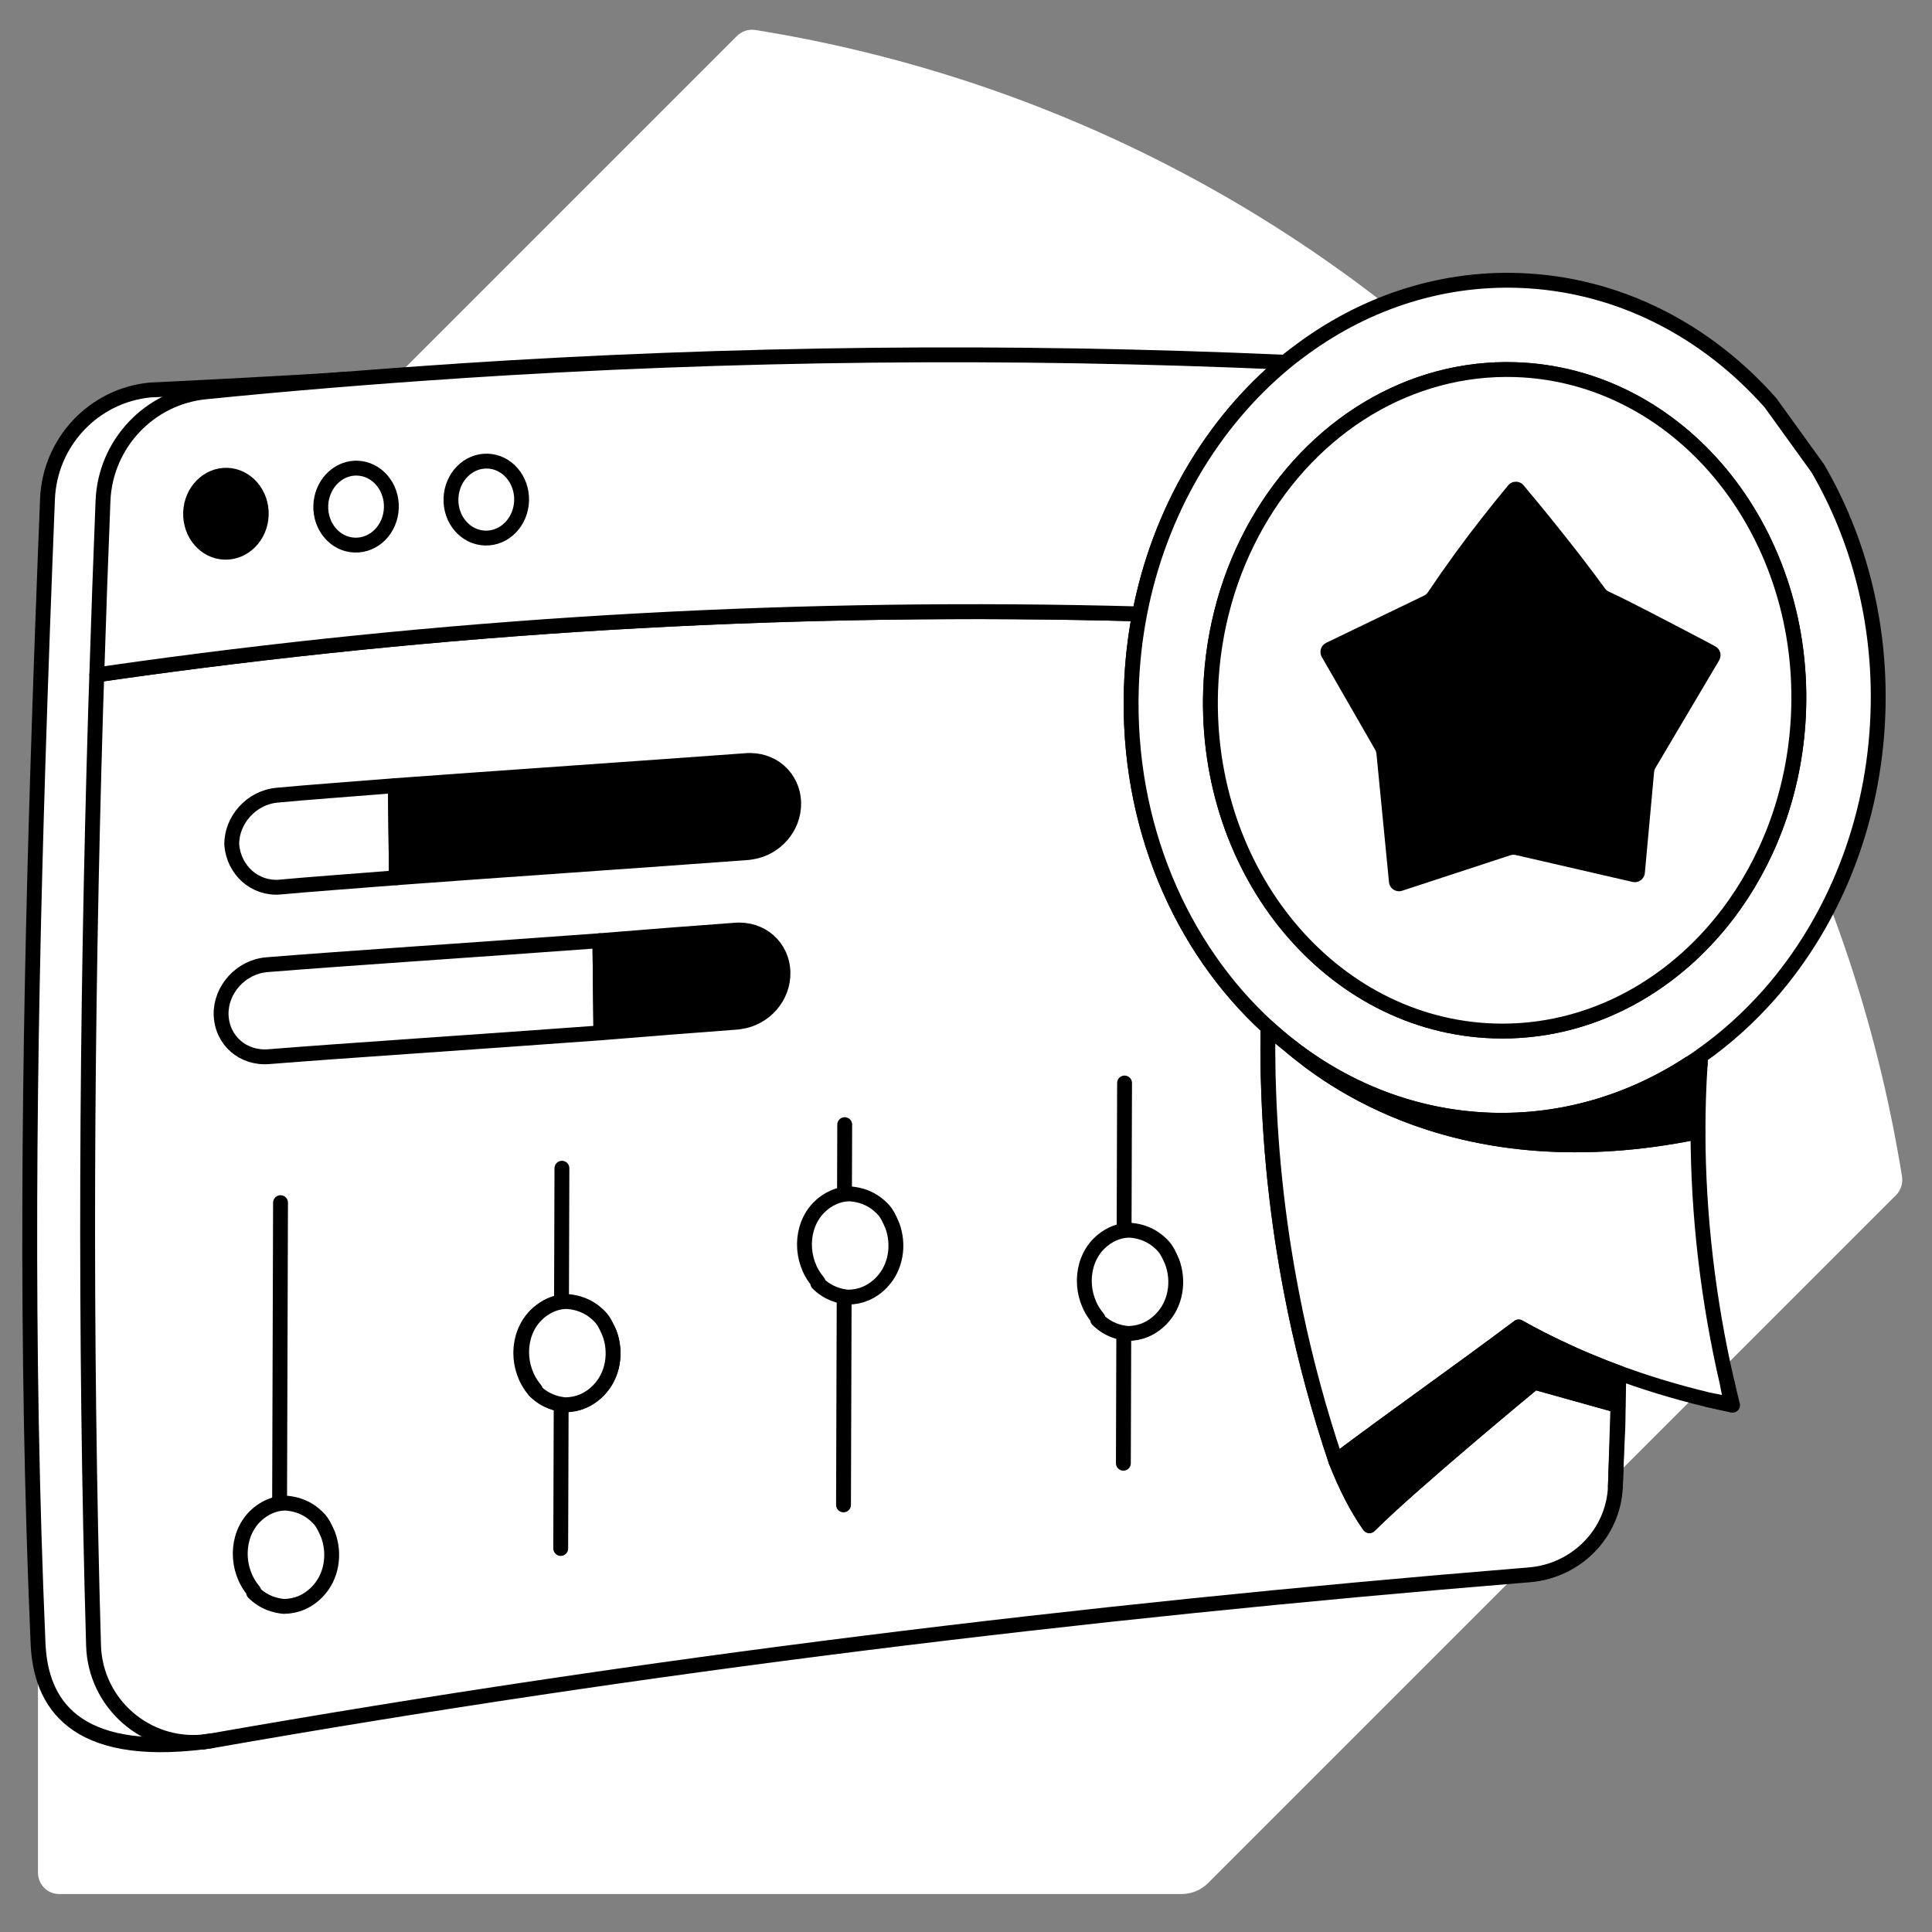 <svg width="140" height="140" viewBox="0 0 140 140" fill="none" xmlns="http://www.w3.org/2000/svg">
<rect x="0" y="0" width="140" height="140" fill="#808080" stroke="none"/>
<path d="M53.395 2.613L3.548 52.46C3.038 52.97 2.752 53.664 2.752 54.383V135.709C2.752 136.561 3.441 137.25 4.293 137.25H85.619C86.338 137.25 87.032 136.964 87.542 136.454L137.389 86.607C137.741 86.255 137.904 85.755 137.828 85.266C134.598 65.128 125.226 45.801 109.711 30.291C94.195 14.781 74.874 5.404 54.736 2.174C54.247 2.092 53.747 2.261 53.395 2.613Z" fill="white"/>
<path d="M25.206 27.465C21.482 27.75 10.87 28.261 10.87 28.261C6.767 28.664 3.604 32.051 3.441 36.169C3.186 42.572 2.951 48.949 2.752 55.327C2.084 76.556 1.834 97.679 2.757 119.087C2.941 123.424 5.359 127.393 14.747 126.225" fill="white"/>
<path d="M25.206 27.465C21.482 27.75 10.87 28.261 10.87 28.261C6.767 28.664 3.604 32.051 3.441 36.169C3.186 42.572 2.951 48.949 2.752 55.327C2.084 76.556 1.834 97.679 2.757 119.087C2.941 123.424 5.359 127.393 14.747 126.225" stroke="black" stroke-width="1.077" stroke-miterlimit="10" stroke-linecap="round" stroke-linejoin="round"/>
<path d="M117.165 101.827L111.186 100.158C111.186 100.158 102.288 107.495 99.232 110.556C98.313 109.26 97.507 107.658 96.803 105.873C96.798 105.862 96.793 105.852 96.793 105.842C95.599 102.286 94.614 98.658 93.849 94.99C93.849 94.959 93.844 94.929 93.834 94.898C92.696 89.403 92.048 83.811 91.905 78.204C91.9 78.031 91.895 77.939 91.895 77.939C91.869 76.776 91.864 75.607 91.88 74.444C85.553 68.669 81.65 59.735 81.982 49.837C82.043 48.005 82.247 46.22 82.579 44.49C58.278 43.832 34.196 45.154 10.084 48.47C9.538 48.541 8.217 48.73 7.013 48.904C6.982 49.735 6.962 50.577 6.931 51.414C6.252 74.036 6.125 96.526 6.778 119.225C6.9 123.459 10.599 126.648 14.742 126.225C14.758 126.219 14.773 126.219 14.788 126.219C14.951 126.194 15.12 126.179 15.283 126.153C46.614 120.648 78.451 116.765 110.15 114.174C110.374 114.153 110.609 114.133 110.834 114.117C114.221 113.837 116.925 111.117 117.058 107.72L117.242 101.862L117.165 101.827Z" fill="white" stroke="black" stroke-width="1.077" stroke-miterlimit="10" stroke-linecap="round" stroke-linejoin="round"/>
<path d="M20.277 64.281C22.385 64.085 25.39 63.869 28.726 63.605L28.651 56.929C25.205 57.209 22.31 57.409 20.092 57.621C18.204 57.785 16.759 59.445 16.794 61.223C16.955 63.095 18.499 64.43 20.277 64.281Z" stroke="black" stroke-width="1.077" stroke-miterlimit="10" stroke-linecap="round" stroke-linejoin="round"/>
<path d="M43.543 74.842C46.989 74.562 50.325 74.298 53.44 74.066C53.55 74.05 53.55 74.05 53.66 74.034C55.422 73.776 56.772 72.242 56.738 70.464C56.687 68.576 55.143 67.242 53.255 67.406C50.249 67.621 46.914 67.885 43.468 68.166L43.543 74.842Z" fill="black" stroke="black" stroke-width="1.077" stroke-miterlimit="10" stroke-linecap="round" stroke-linejoin="round"/>
<path d="M19.505 76.568C24.618 76.156 34.31 75.522 43.545 74.842L43.471 68.166C34.235 68.845 24.543 69.48 19.32 69.908C17.432 70.072 15.987 71.732 16.022 73.51C16.072 75.398 17.617 76.733 19.505 76.568Z" stroke="black" stroke-width="1.077" stroke-miterlimit="10" stroke-linecap="round" stroke-linejoin="round"/>
<path d="M28.726 63.605C36.514 63.026 46.426 62.359 54.215 61.779C54.325 61.763 54.325 61.763 54.435 61.747C56.197 61.49 57.547 59.955 57.513 58.177C57.462 56.289 55.917 54.955 54.029 55.119C46.352 55.682 36.329 56.365 28.651 56.929L28.726 63.605Z" fill="black" stroke="black" stroke-width="1.077" stroke-miterlimit="10" stroke-linecap="round" stroke-linejoin="round"/>
<path d="M20.328 87.148L20.242 114.702" stroke="black" stroke-width="1.077" stroke-miterlimit="10" stroke-linecap="round" stroke-linejoin="round"/>
<path d="M23.77 111.202C24.294 112.603 24.053 114.266 22.977 115.362C22.28 116.071 21.453 116.397 20.558 116.405C19.983 116.346 19.151 116.162 18.377 115.402L18.313 115.339C17.022 113.817 17 111.39 18.393 109.972C19.026 109.328 19.917 108.937 20.748 108.993C21.324 109.052 22.156 109.236 22.929 109.996L22.994 110.059C23.316 110.376 23.575 110.757 23.77 111.202Z" fill="white"/>
<path d="M18.375 115.275C17.084 113.753 17.063 111.326 18.456 109.908C19.089 109.264 19.98 108.873 20.811 108.929C21.386 108.988 22.218 109.172 22.992 109.932L23.056 109.995C23.378 110.312 23.574 110.757 23.77 111.203C24.293 112.604 24.052 114.267 22.976 115.362C22.279 116.071 21.452 116.398 20.558 116.406C19.982 116.347 19.15 116.163 18.377 115.403C18.44 115.338 18.375 115.275 18.375 115.275Z" stroke="black" stroke-width="1.077" stroke-miterlimit="10" stroke-linecap="round" stroke-linejoin="round"/>
<path d="M40.719 84.655L40.632 112.208" stroke="black" stroke-width="1.077" stroke-miterlimit="10" stroke-linecap="round" stroke-linejoin="round"/>
<path d="M44.161 96.594C44.684 97.995 44.444 99.658 43.367 100.753C42.671 101.462 41.843 101.789 40.949 101.797C40.373 101.738 39.541 101.554 38.768 100.794L38.704 100.731C37.413 99.209 37.391 96.781 38.784 95.364C39.417 94.719 40.308 94.328 41.139 94.385C41.715 94.444 42.547 94.628 43.32 95.388L43.384 95.451C43.707 95.767 43.965 96.148 44.161 96.594Z" stroke="black" stroke-width="1.077" stroke-miterlimit="10" stroke-linecap="round" stroke-linejoin="round"/>
<path d="M38.766 100.667C37.475 99.145 37.454 96.717 38.846 95.3C39.48 94.655 40.371 94.264 41.202 94.321C41.777 94.379 42.609 94.564 43.382 95.324L43.447 95.387C43.769 95.703 43.965 96.149 44.16 96.594C44.684 97.995 44.443 99.658 43.367 100.754C42.67 101.463 41.842 101.789 40.948 101.797C40.373 101.738 39.541 101.554 38.767 100.794C38.831 100.73 38.766 100.667 38.766 100.667Z" fill="white" stroke="black" stroke-width="1.077" stroke-miterlimit="10" stroke-linecap="round" stroke-linejoin="round"/>
<path d="M61.211 81.496L61.124 109.05" stroke="black" stroke-width="1.077" stroke-miterlimit="10" stroke-linecap="round" stroke-linejoin="round"/>
<path d="M64.655 88.793C65.179 90.194 64.938 91.857 63.861 92.953C63.165 93.662 62.337 93.988 61.443 93.996C60.868 93.937 60.035 93.753 59.262 92.993L59.198 92.93C57.907 91.408 57.885 88.981 59.278 87.563C59.911 86.919 60.802 86.527 61.633 86.584C62.209 86.643 63.041 86.827 63.814 87.587L63.879 87.65C64.201 87.967 64.46 88.348 64.655 88.793Z" fill="white"/>
<path d="M59.26 92.866C57.969 91.344 57.948 88.917 59.341 87.499C59.974 86.855 60.865 86.463 61.696 86.52C62.271 86.579 63.103 86.763 63.877 87.523L63.941 87.586C64.263 87.903 64.459 88.348 64.654 88.794C65.178 90.194 64.937 91.858 63.861 92.953C63.164 93.662 62.337 93.989 61.442 93.996C60.867 93.938 60.035 93.753 59.261 92.994C59.325 92.929 59.26 92.866 59.26 92.866Z" stroke="black" stroke-width="1.077" stroke-miterlimit="10" stroke-linecap="round" stroke-linejoin="round"/>
<path d="M81.49 78.478L81.404 106.032" stroke="black" stroke-width="1.077" stroke-miterlimit="10" stroke-linecap="round" stroke-linejoin="round"/>
<path d="M84.934 91.427C85.458 92.827 85.217 94.49 84.141 95.586C83.444 96.295 82.617 96.622 81.722 96.629C81.147 96.571 80.315 96.386 79.541 95.627L79.477 95.563C78.186 94.041 78.165 91.614 79.557 90.196C80.191 89.552 81.082 89.161 81.912 89.217C82.488 89.276 83.32 89.46 84.093 90.22L84.158 90.284C84.48 90.6 84.739 90.981 84.934 91.427Z" fill="white"/>
<path d="M79.54 95.499C78.249 93.977 78.227 91.55 79.62 90.132C80.253 89.488 81.144 89.097 81.975 89.153C82.55 89.212 83.382 89.396 84.156 90.156L84.22 90.219C84.543 90.536 84.738 90.981 84.934 91.427C85.457 92.828 85.216 94.491 84.14 95.586C83.444 96.295 82.616 96.622 81.722 96.63C81.146 96.571 80.314 96.387 79.541 95.627C79.604 95.562 79.54 95.499 79.54 95.499Z" stroke="black" stroke-width="1.077" stroke-miterlimit="10" stroke-linecap="round" stroke-linejoin="round"/>
<path d="M120.491 55.179L120.124 55.786L119.348 64.092L109.629 61.904L100.501 64.817L99.455 54.455L94.996 46.909L103.17 43.067C104.613 40.97 105.95 39.184 107.343 37.455C112.491 42.965 116.868 48.919 120.491 55.179Z" fill="white"/>
<path d="M23.246 36.633C23.251 36.45 23.271 36.271 23.312 36.097L25.628 33.934C25.715 33.929 25.807 33.924 25.899 33.929C27.317 33.975 28.414 35.266 28.363 36.807C28.312 38.347 27.128 39.551 25.71 39.506C24.292 39.455 23.195 38.174 23.246 36.633Z" fill="white"/>
<path d="M32.675 36.118C32.727 34.577 33.915 33.368 35.329 33.414C36.742 33.46 37.844 34.751 37.793 36.291C37.742 37.832 36.553 39.036 35.14 38.99C33.732 38.939 32.624 37.659 32.675 36.118Z" fill="white"/>
<path d="M117.276 99.469C117.24 105.168 117.266 101.862 117.057 107.699C117.057 107.704 117.057 107.709 117.057 107.714" stroke="black" stroke-width="1.077" stroke-miterlimit="10" stroke-linecap="round" stroke-linejoin="round"/>
<path d="M15.282 126.148C15.119 126.179 14.956 126.199 14.787 126.219" stroke="black" stroke-width="1.077" stroke-miterlimit="10" stroke-linecap="round" stroke-linejoin="round"/>
<path d="M33.172 26.883C33.172 26.883 33.172 26.883 33.167 26.888C27.07 27.286 20.978 27.786 14.896 28.393C10.794 28.802 7.626 32.189 7.463 36.307C7.294 40.511 7.146 44.71 7.014 48.898C8.218 48.73 9.539 48.541 10.085 48.465C34.197 45.148 58.279 43.827 82.58 44.485C84.013 37.031 87.865 30.603 93.126 26.25C73.151 25.363 53.131 25.572 33.172 26.883Z" fill="white" stroke="black" stroke-width="1.077" stroke-miterlimit="10" stroke-linecap="round" stroke-linejoin="round"/>
<path d="M122.368 45.659C124.027 46.505 125.338 47.194 125.338 47.194L120.491 55.179L120.124 55.786L119.348 64.092L109.629 61.903L100.501 64.817L99.455 54.455L94.996 46.909L103.17 43.067C104.613 40.97 105.95 39.184 107.343 37.455C108.139 36.465 108.945 35.495 109.807 34.495C109.807 34.495 113.608 38.827 116.547 42.786C117.312 43.128 118.521 43.72 119.807 44.368L122.368 45.659Z" stroke="black" stroke-width="1.077" stroke-miterlimit="10" stroke-linecap="round" stroke-linejoin="round"/>
<path d="M123.201 77.123L122.42 77.077C122.695 76.903 122.966 76.72 123.236 76.531C123.221 76.73 123.211 76.924 123.201 77.123Z" fill="white" stroke="black" stroke-width="1.077" stroke-miterlimit="10" stroke-linecap="round" stroke-linejoin="round"/>
<path d="M125.145 100.153C125.272 100.714 125.41 101.271 125.548 101.827C124.956 101.704 124.369 101.572 123.777 101.429" stroke="black" stroke-width="1.077" stroke-miterlimit="10" stroke-linecap="round" stroke-linejoin="round"/>
<path d="M18.93 37.317C18.879 38.853 17.69 40.062 16.276 40.016C14.863 39.97 13.761 38.679 13.812 37.143C13.863 35.603 15.052 34.393 16.465 34.439C17.873 34.49 18.981 35.781 18.93 37.317Z" fill="black" stroke="black" stroke-width="1.077" stroke-miterlimit="10" stroke-linecap="round" stroke-linejoin="round"/>
<path d="M28.358 36.801C28.307 38.342 27.124 39.546 25.705 39.5C24.292 39.455 23.19 38.169 23.246 36.628C23.251 36.444 23.272 36.266 23.312 36.092C23.568 34.914 24.501 34.021 25.629 33.929C25.716 33.924 25.807 33.919 25.899 33.924C27.312 33.975 28.409 35.266 28.358 36.801Z" stroke="black" stroke-width="1.077" stroke-miterlimit="10" stroke-linecap="round" stroke-linejoin="round"/>
<path d="M37.797 36.291C37.746 37.832 36.557 39.036 35.144 38.99C33.731 38.944 32.624 37.659 32.68 36.118C32.731 34.577 33.92 33.368 35.333 33.414C36.741 33.46 37.848 34.751 37.797 36.291Z" stroke="black" stroke-width="1.077" stroke-miterlimit="10" stroke-linecap="round" stroke-linejoin="round"/>
<path d="M131.717 33.929L128.293 29.184C123.625 23.914 117.217 20.567 110.059 20.322C104.156 20.123 98.63 22.067 94.064 25.526C93.748 25.756 93.431 26 93.13 26.256C87.865 30.608 84.018 37.036 82.579 44.49C82.248 46.22 82.044 48.005 81.983 49.837C81.651 59.735 85.554 68.669 91.88 74.444C92.406 74.924 92.952 75.383 93.508 75.817C93.533 75.837 93.559 75.857 93.585 75.878C97.692 79.056 102.635 80.985 108.008 81.169C113.243 81.342 118.186 79.837 122.421 77.077C122.697 76.903 122.967 76.72 123.237 76.531V76.526C125.054 75.25 126.727 73.74 128.232 72.036C132.855 66.766 135.819 59.612 136.084 51.653C136.304 45.113 134.671 38.995 131.717 33.929ZM130.339 51.459C130.161 56.791 128.447 61.653 125.702 65.546C121.625 71.322 115.258 74.944 108.227 74.704C96.462 74.311 87.284 63.261 87.727 50.031C88.028 41.128 92.605 33.511 99.151 29.592C102.334 27.689 105.987 26.659 109.839 26.791C121.61 27.184 130.783 38.23 130.339 51.459Z" fill="white" stroke="black" stroke-width="1.077" stroke-miterlimit="10" stroke-linecap="round" stroke-linejoin="round"/>
<path d="M109.839 26.786C105.987 26.659 102.333 27.689 99.15 29.587C92.599 33.506 88.027 41.128 87.726 50.026C87.282 63.261 96.461 74.306 108.226 74.704C115.257 74.939 121.624 71.322 125.701 65.546C128.446 61.653 130.155 56.786 130.333 51.46C130.782 38.225 121.609 27.184 109.839 26.786Z" fill="white" stroke="black" stroke-width="1.077" stroke-miterlimit="10" stroke-linecap="round" stroke-linejoin="round"/>
<path d="M125.145 100.158L125.462 101.769L123.783 101.434C121.415 100.867 119.073 100.158 116.793 99.291C116.482 99.174 116.17 99.056 115.864 98.929C115.635 98.837 115.405 98.745 115.176 98.648C114.778 98.485 114.38 98.311 113.992 98.138C113.808 98.056 113.619 97.969 113.436 97.883C112.283 97.352 111.15 96.781 110.048 96.158C105.721 99.408 101.13 102.623 96.803 105.873C96.798 105.862 96.793 105.852 96.793 105.842C95.599 102.286 94.614 98.658 93.849 94.99C93.849 94.959 93.844 94.929 93.834 94.898C92.696 89.403 92.048 83.811 91.905 78.204C91.9 78.031 91.895 77.939 91.895 77.939C91.87 76.776 91.864 75.607 91.88 74.444C92.405 74.924 92.951 75.383 93.507 75.817C93.533 75.837 93.558 75.857 93.584 75.878C96.033 77.903 105.584 85.618 123.043 82.016C123.053 88.112 123.788 94.291 125.145 100.158Z" fill="white" stroke="black" stroke-width="1.077" stroke-miterlimit="10" stroke-linecap="round" stroke-linejoin="round"/>
<path d="M124.289 46.832C124.657 47.026 124.789 47.49 124.575 47.852L120.233 55.184L119.958 55.648C119.901 55.74 119.871 55.847 119.861 55.955L119.192 63.261C119.151 63.704 118.733 64.005 118.299 63.908L109.84 61.959C109.713 61.929 109.575 61.934 109.447 61.975L101.606 64.546C101.162 64.694 100.692 64.388 100.652 63.924L99.743 54.628C99.733 54.526 99.703 54.424 99.651 54.332L95.784 47.608C95.57 47.24 95.718 46.766 96.1 46.582L103.187 43.164C103.305 43.108 103.402 43.021 103.473 42.914C104.84 40.888 106.111 39.148 107.437 37.465C108.039 36.699 108.646 35.944 109.284 35.174C109.575 34.822 110.111 34.817 110.407 35.169C111.529 36.511 114.136 39.659 116.299 42.638C116.371 42.74 116.463 42.817 116.575 42.868C117.325 43.215 118.422 43.771 119.585 44.368L122.075 45.664C122.968 46.128 123.764 46.551 124.289 46.832Z" fill="black"/>
<path d="M117.32 99.49L117.243 101.862L117.167 101.827L111.187 100.158C111.187 100.158 102.289 107.495 99.233 110.556C98.315 109.26 97.509 107.658 96.805 105.873C101.131 102.623 105.723 99.408 110.05 96.158C111.152 96.781 112.284 97.352 113.437 97.883C113.621 97.97 113.805 98.056 113.993 98.138C114.381 98.311 114.779 98.485 115.177 98.648C115.407 98.745 115.636 98.837 115.866 98.929C116.172 99.056 116.483 99.174 116.794 99.291C116.968 99.357 117.146 99.424 117.32 99.49Z" fill="black" stroke="black" stroke-width="1.077" stroke-miterlimit="10" stroke-linecap="round" stroke-linejoin="round"/>
<path d="M123.201 77.123C123.094 78.74 123.043 80.378 123.043 82.016C105.584 85.618 96.033 77.903 93.584 75.878C97.691 79.056 102.635 80.985 108.007 81.169C113.242 81.342 118.186 79.837 122.421 77.077L123.201 77.123Z" fill="black" stroke="black" stroke-width="1.077" stroke-miterlimit="10" stroke-linecap="round" stroke-linejoin="round"/>
</svg>
